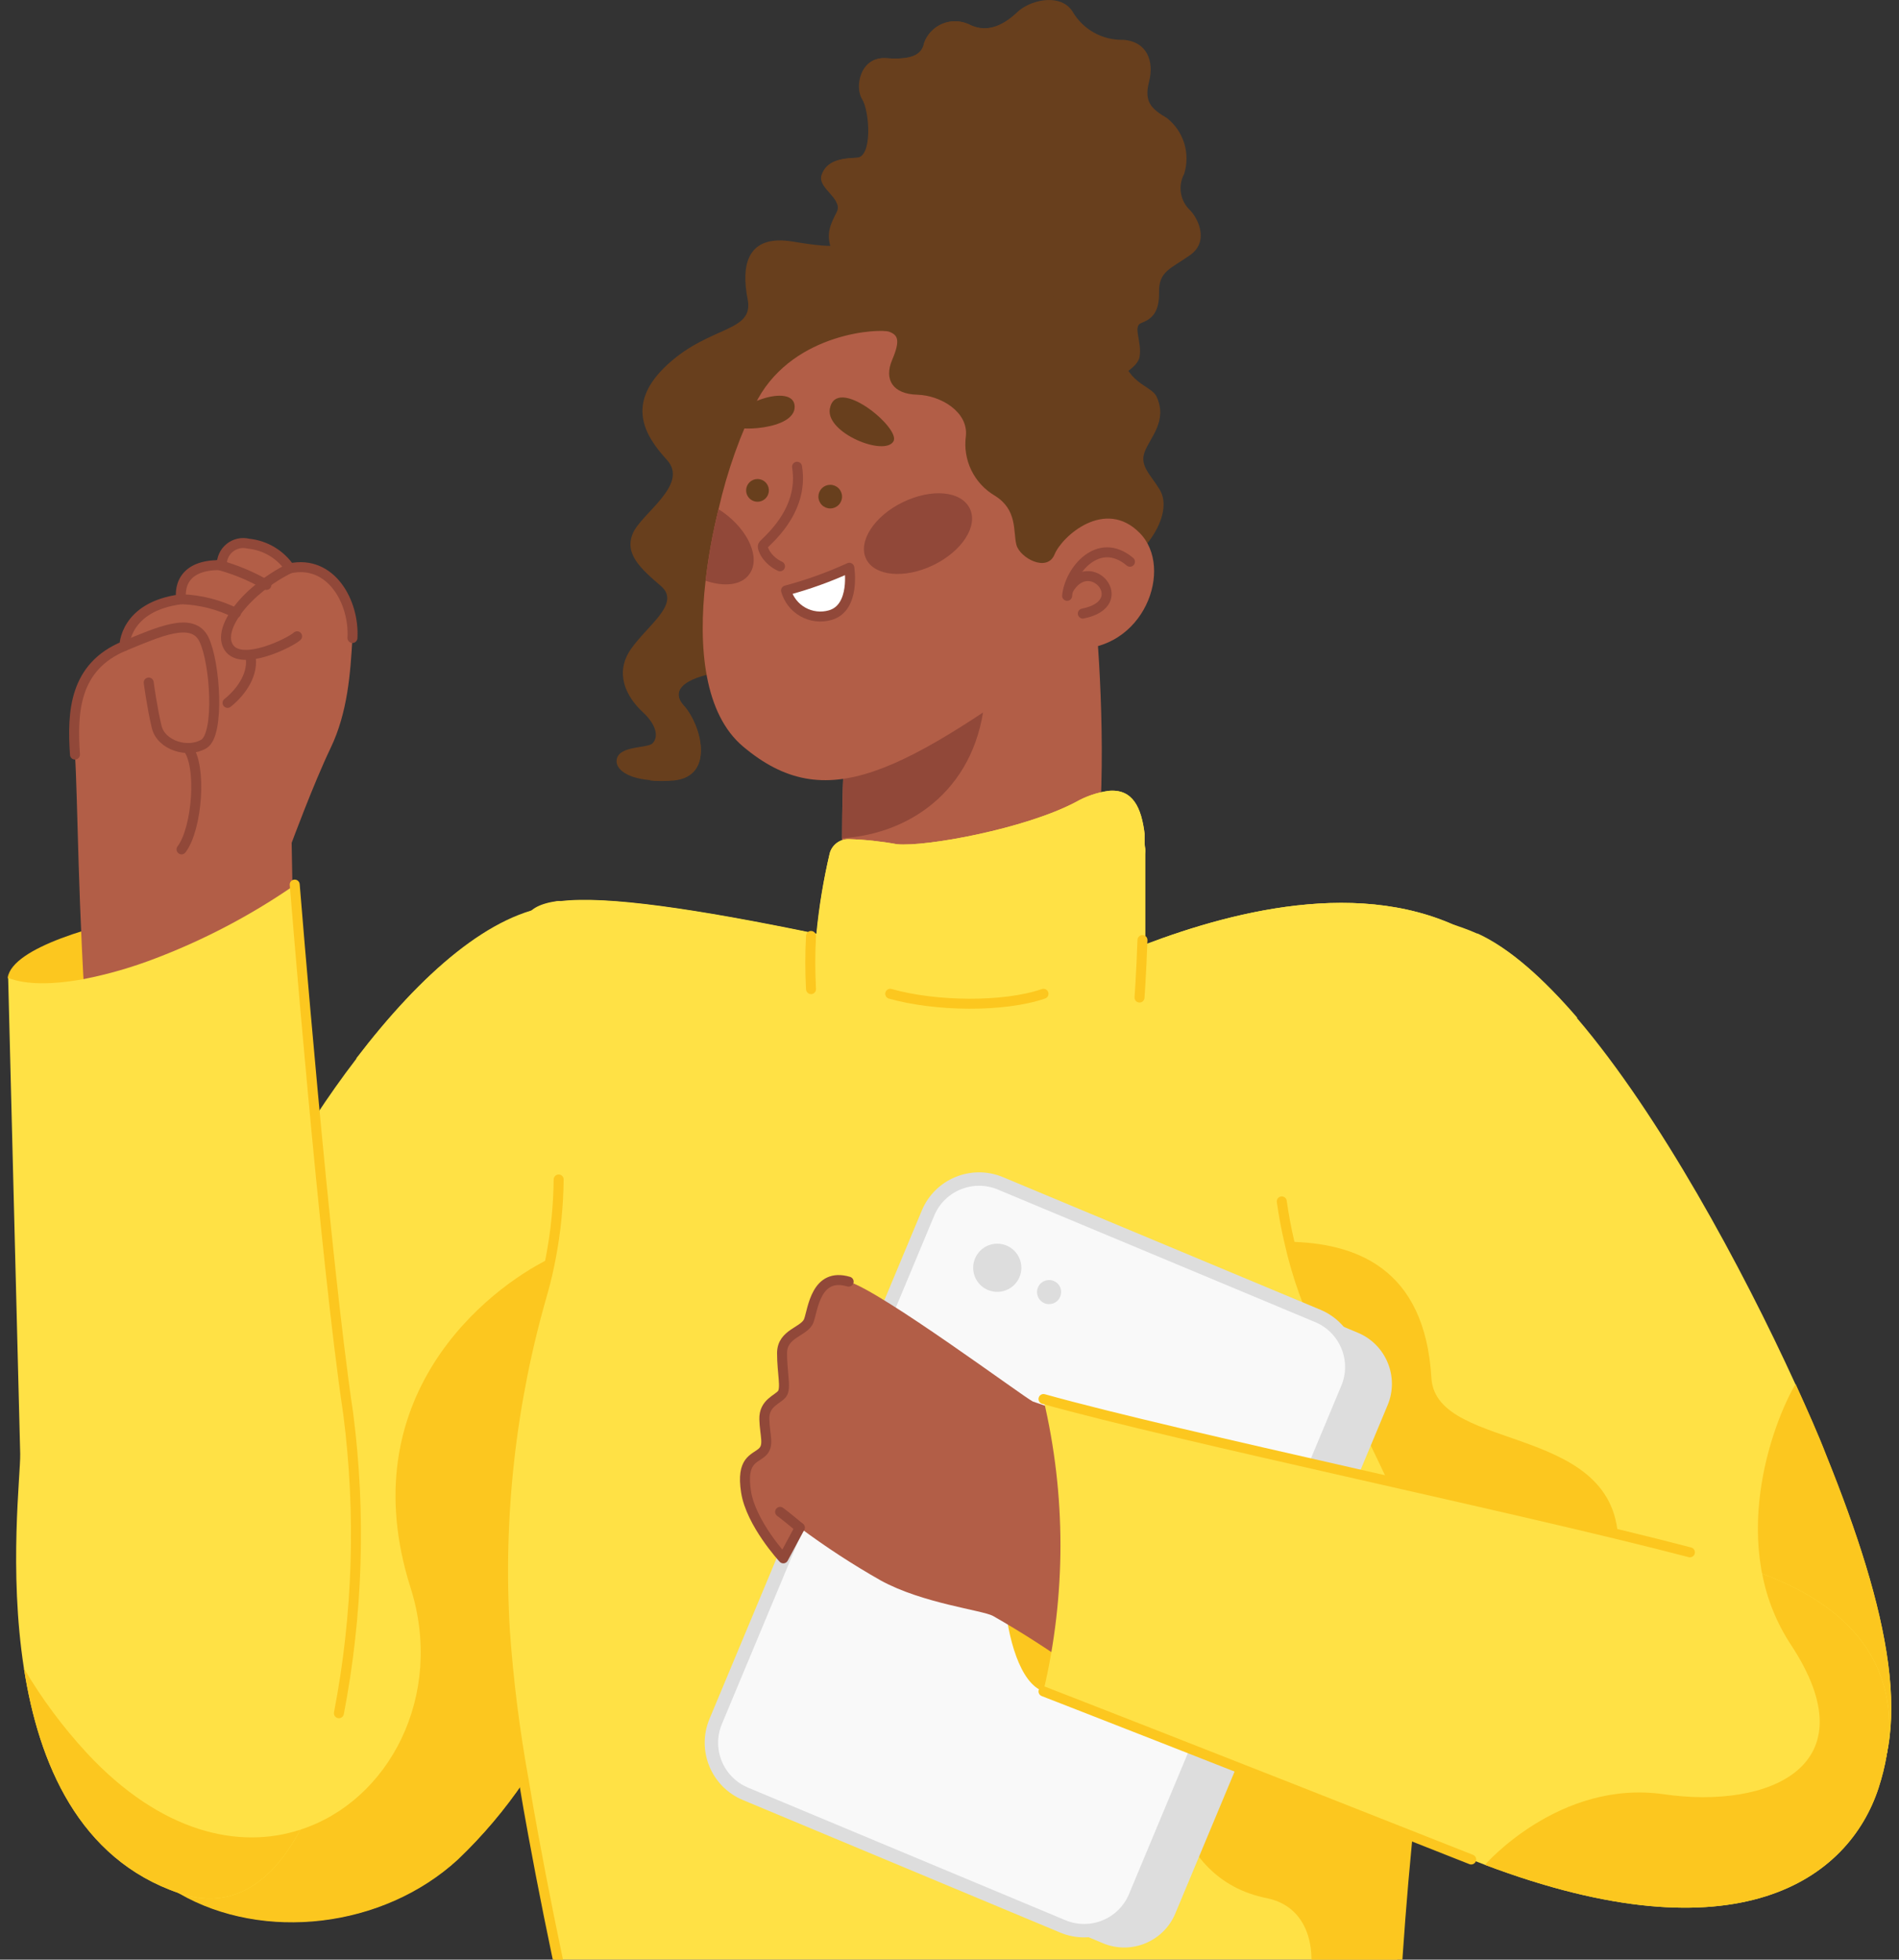 <svg width="220" height="227" viewBox="0 0 220 227" fill="none" xmlns="http://www.w3.org/2000/svg">
<rect x="0" y="0" width="220" height="227" fill="#333333" stroke="none"/>
<g clip-path="url(#clip0_394_2403)">
<path d="M85.296 139.76C85.178 141.813 84.941 144.038 84.572 146.341C81.782 164.441 71.791 190.439 60.707 206.301C58.486 209.578 55.922 212.609 53.059 215.344C44.332 223.36 30.457 224.874 20.769 219.293C17.845 217.608 15.352 215.266 13.49 212.451C11.628 209.636 10.447 206.426 10.041 203.076C9.62 200.171 9.585 197.223 9.936 194.309C11.792 177.868 22.994 149.698 36.513 129.374C38.053 127.03 39.632 124.793 41.238 122.7C48.873 112.696 56.955 105.719 64.34 104.955C65.867 104.782 67.413 104.903 68.895 105.311C81.124 108.786 86.389 118.408 85.296 139.76Z" fill="#FFE145"/>
<path d="M62.892 149.566C59.178 162.327 57.691 175.632 58.495 188.898C58.911 194.753 59.65 200.58 60.707 206.353C58.486 209.63 55.922 212.662 53.059 215.396C44.332 223.413 30.457 224.927 20.769 219.345C17.838 217.656 15.341 215.305 13.479 212.48C11.617 209.656 10.439 206.435 10.041 203.075C18.65 212.29 27.654 214.277 34.788 211.948C45.069 208.63 51.532 196.415 47.557 183.896C40.593 161.913 56.31 149.342 63.813 145.722C63.563 146.96 63.221 148.263 62.892 149.566Z" fill="#FCC71F"/>
<path d="M85.296 139.76C85.178 141.813 84.941 144.038 84.572 146.341C83.282 144.442 82.222 142.396 81.413 140.247C77.609 130.098 70.764 124.385 63.169 121.91C55.985 119.671 48.255 119.931 41.238 122.647C48.873 112.643 56.956 105.666 64.34 104.903C65.867 104.729 67.413 104.85 68.895 105.258C81.124 108.786 86.389 118.408 85.296 139.76Z" fill="#FFE145"/>
<path d="M114.453 122.331C100.618 124.016 97.643 112.933 97.551 97.097C97.551 93.372 97.669 89.383 97.88 85.25C97.99 82.8 98.254 80.361 98.67 77.944C103.382 50.972 125.707 54.25 126.852 70.125C127.3 76.141 131.552 120.251 114.453 122.331Z" fill="#B25E47"/>
<path d="M114.124 80.472C113.387 91.121 105.726 96.597 97.564 97.097C97.564 93.372 97.683 89.383 97.894 85.25C98.004 82.8 98.267 80.36 98.683 77.944C103.172 75.996 114.703 71.836 114.124 80.472Z" fill="#914839"/>
<path d="M167.686 185.384C166.961 187.821 166.385 190.301 165.961 192.808C165.843 193.493 165.724 194.124 165.619 194.848C161.38 221.281 160.854 245.778 160.564 248.318C160.275 250.859 136.607 249.99 119.007 249.134C112.149 248.792 103.29 248.884 94.918 248.95C81.755 249.055 69.908 249.082 68.96 247.226C68.328 246.028 66.63 238.985 64.787 229.955C64.498 228.56 64.195 227.112 63.905 225.638C63.76 224.901 63.602 224.15 63.471 223.4C63.339 222.65 63.142 221.676 62.971 220.767C62.799 219.859 62.628 218.924 62.444 217.99C62.075 215.936 61.694 213.843 61.338 211.777C60.983 209.71 60.654 207.67 60.338 205.669C59.351 199.886 58.67 194.055 58.297 188.201C57.645 174.924 59.274 161.634 63.115 148.908C63.221 148.579 63.313 148.263 63.392 147.934C63.537 147.381 63.668 146.828 63.8 146.275C63.879 145.986 63.931 145.696 63.997 145.407C64.063 145.117 64.116 144.827 64.168 144.538C64.221 144.248 64.287 143.959 64.34 143.669C64.392 143.379 64.432 143.103 64.471 142.813C64.563 142.247 64.642 141.681 64.708 141.129C64.866 139.812 64.984 138.404 65.037 137.087C65.037 136.903 65.037 136.719 65.037 136.548C65.037 135.613 65.037 134.692 65.037 133.783C64.938 129.591 64.471 125.415 63.642 121.304C62.325 114.288 60.469 109.023 60.917 106.601C61.128 105.403 62.378 104.692 64.537 104.376C64.686 104.364 64.836 104.364 64.984 104.376C70.25 103.744 80.596 105.258 94.576 108.154C94.881 105.012 95.4 101.893 96.129 98.821C96.267 98.342 96.56 97.923 96.963 97.629C97.366 97.336 97.856 97.186 98.354 97.202C100.222 97.26 102.083 97.458 103.922 97.794C107.279 98.111 118.718 96.017 124.602 92.924C125.788 92.245 127.092 91.798 128.445 91.608C131.262 91.358 132.236 93.582 132.605 96.61V97.005C132.605 97.15 132.605 97.294 132.605 97.439C132.605 97.584 132.605 97.992 132.671 98.282C132.737 98.571 132.671 98.716 132.671 98.94V99.835C132.671 100.19 132.671 100.546 132.671 100.914V101.954C132.671 102.125 132.671 102.296 132.671 102.481C132.671 102.665 132.671 102.783 132.671 102.928C132.671 103.073 132.671 103.336 132.671 103.547C132.671 103.758 132.671 104.06 132.671 104.31C132.671 104.561 132.671 104.811 132.671 105.061V105.548C132.671 107.746 132.671 109.405 132.671 109.405C143.294 105.377 159.327 101.27 171.463 108.733C175.417 111.238 178.687 114.684 180.981 118.764C181.606 119.818 182.177 120.903 182.692 122.015C193.065 143.564 174.61 161.887 167.686 185.384Z" fill="#FFE145"/>
<path d="M181.362 118.764C171.108 120.014 159.643 126.662 148.862 139.47C147.19 141.458 145.545 143.577 143.899 145.867C126.589 170.101 96.432 163.677 84.822 145.999C83.559 144.086 82.525 142.032 81.742 139.878C78.029 129.676 71.211 123.898 63.681 121.344C62.365 114.328 60.509 109.062 60.956 106.64C61.167 105.442 62.418 104.732 64.576 104.416C64.725 104.404 64.875 104.404 65.024 104.416C70.289 103.784 80.636 105.298 94.615 108.194C94.906 105.039 95.412 101.907 96.129 98.821C96.267 98.342 96.56 97.923 96.963 97.629C97.366 97.336 97.856 97.186 98.354 97.202C100.222 97.26 102.083 97.458 103.922 97.794C107.279 98.111 118.718 96.017 124.602 92.924C125.788 92.245 127.092 91.798 128.445 91.608C131.262 91.358 132.236 93.582 132.605 96.61V97.005C132.605 97.15 132.605 97.294 132.605 97.439C132.605 97.584 132.605 97.992 132.671 98.282C132.737 98.571 132.671 98.716 132.671 98.94V99.835C132.671 100.19 132.671 100.546 132.671 100.914V101.954C132.671 102.125 132.671 102.296 132.671 102.481C132.671 102.665 132.671 102.783 132.671 102.928C132.671 103.073 132.671 103.336 132.671 103.547C132.671 103.758 132.671 104.06 132.671 104.31C132.671 104.561 132.671 104.811 132.671 105.061V105.548C132.671 107.746 132.671 109.405 132.671 109.405C143.294 105.377 159.327 101.27 171.463 108.733C175.557 111.188 178.962 114.638 181.362 118.764Z" fill="#FFE145"/>
<path d="M64.721 136.627C64.688 139.666 64.384 142.697 63.813 145.683C63.563 146.999 63.26 148.316 62.892 149.632C59.178 162.393 57.69 175.698 58.495 188.964C58.911 194.819 59.649 200.646 60.706 206.419C61.035 208.42 61.391 210.46 61.773 212.514C62.905 218.701 64.195 225.045 65.406 230.627C67.354 239.63 69.118 246.647 69.763 247.844" stroke="#FCC71F" stroke-width="1.156" stroke-linecap="round" stroke-linejoin="round"/>
<path d="M165.895 194.388C161.946 220.86 161.67 245.37 161.407 247.91C161.143 250.451 137.476 249.832 119.863 249.227C113.005 248.95 104.133 249.148 95.774 249.227C102.645 243.501 116.835 234.102 130.499 240.012C149.415 248.266 158.34 222.215 146.782 219.885C135.225 217.555 134.685 204.432 132.381 193.782L141.833 189.965L165.895 194.388Z" fill="#FCC71F"/>
<path d="M93.957 108.418C93.845 110.47 93.845 112.526 93.957 114.578" stroke="#FCC71F" stroke-width="1.156" stroke-linecap="round" stroke-linejoin="round"/>
<path d="M132.355 108.891C132.21 112.919 132.013 115.552 132.013 115.552" stroke="#FCC71F" stroke-width="1.156" stroke-linecap="round" stroke-linejoin="round"/>
<path d="M103.132 115.118C108.397 116.605 116.295 116.697 120.889 115.118" stroke="#FCC71F" stroke-width="1.156" stroke-linecap="round" stroke-linejoin="round"/>
<path d="M215.536 209.96C210.204 216.766 195.567 218.082 183.693 208.644C180.385 205.963 177.551 202.746 175.308 199.127C173.992 197.06 172.32 193.861 170.438 190.176C169.608 188.53 168.726 186.766 167.805 184.91C162.803 174.695 157.103 162.295 153.43 155.214C151.613 151.633 150.251 147.839 149.376 143.919C149.008 142.366 148.718 140.786 148.494 139.207C145.756 120.12 152.601 100.085 171.096 108.194H171.162C174.847 109.826 178.77 113.327 182.706 117.948C192.263 129.137 201.859 146.907 207.98 160.295C209.362 163.335 210.612 166.139 211.56 168.601C218.747 186.358 222.209 201.391 215.536 209.96Z" fill="#FFE145"/>
<path d="M187.445 179.776C187.036 186.437 179.204 189.188 170.437 190.097C169.608 188.451 168.726 186.687 167.805 184.831C162.803 174.616 157.103 162.216 153.43 155.134C151.612 151.554 150.25 147.76 149.376 143.84C156.919 143.998 165.08 146.749 165.83 159.636C166.396 168.508 188.405 164.546 187.445 179.776Z" fill="#FCC71F"/>
<path d="M182.745 117.908C182.097 117.937 181.452 117.999 180.81 118.093C170.582 119.409 159.17 126.228 148.533 139.154C145.795 120.067 152.64 100.032 171.135 108.141H171.201C174.887 109.839 178.809 113.341 182.745 117.908Z" fill="#FFE145"/>
<path d="M175.308 199.087C173.992 197.02 172.32 193.822 170.438 190.136C169.609 188.49 168.727 186.727 167.805 184.871C162.803 174.656 157.103 162.256 153.431 155.174C151.613 151.593 150.251 147.799 149.376 143.88C149.008 142.326 148.718 140.747 148.495 139.167" stroke="#FCC71F" stroke-width="1.156" stroke-linecap="round" stroke-linejoin="round"/>
<path d="M215.535 209.96C210.204 216.766 195.566 218.082 183.693 208.644C186.619 207.705 189.721 207.444 192.763 207.88C204.86 209.644 216.786 204.695 207.493 190.584C199.976 179.171 205.347 164.849 208.019 160.308C209.401 163.348 210.652 166.152 211.6 168.614C218.747 186.358 222.209 201.391 215.535 209.96Z" fill="#FCC71F"/>
<path d="M137.884 29.542C135.62 31.148 134.225 31.412 134.277 33.873C134.33 36.335 133.277 37.006 132.224 37.414C131.171 37.822 132.342 39.599 132.013 41.363C131.684 43.127 127.222 44.773 127.222 44.773L97.551 30.819C95.076 27.818 96.156 26.146 96.946 24.54C97.023 24.387 97.064 24.218 97.064 24.047C97.064 23.875 97.023 23.706 96.946 23.553C96.538 22.434 94.721 21.46 95.195 20.209C95.787 18.617 97.393 18.34 99.249 18.274C101.105 18.209 100.75 12.877 99.868 11.469C98.986 10.06 99.657 6.533 102.646 6.743C105.634 6.954 106.792 6.348 107.055 4.94C107.236 4.45 107.516 4.004 107.878 3.627C108.24 3.251 108.675 2.954 109.157 2.754C109.639 2.553 110.157 2.455 110.679 2.464C111.2 2.473 111.715 2.59 112.189 2.807C114.519 4.019 116.52 2.676 117.928 1.346C118.007 1.262 118.095 1.187 118.192 1.123C119.732 -0.075 122.944 -0.733 124.26 1.346C124.854 2.366 125.711 3.206 126.742 3.781C127.772 4.355 128.938 4.642 130.118 4.611C132.921 4.808 133.724 7.138 133.119 9.468C132.513 11.798 133.382 12.614 135.199 13.681C136.144 14.431 136.84 15.45 137.195 16.604C137.549 17.758 137.546 18.992 137.186 20.144C136.822 20.82 136.69 21.598 136.812 22.357C136.933 23.116 137.3 23.814 137.858 24.343C138.74 25.212 140.148 27.936 137.884 29.542Z" fill="#683F1D"/>
<path d="M126.59 67.677C124.241 68.667 121.699 69.117 119.153 68.993C108.964 68.519 84.085 77.721 84.085 77.721C79.912 78.234 77.359 79.682 79.254 81.762C81.15 83.841 82.914 89.857 78.083 90.357C77.132 90.441 76.176 90.441 75.226 90.357C72.396 90.107 71.132 88.909 71.488 87.804C71.948 86.369 75.016 86.685 75.595 86.106C76.174 85.526 76.319 84.21 74.423 82.446C72.528 80.682 71.159 77.944 73.107 75.167C75.055 72.389 78.912 69.901 76.569 67.887C74.226 65.873 72.317 64.162 73.304 61.806C74.292 59.45 79.886 56.132 77.253 53.263C74.621 50.393 72.436 46.681 77.398 42.166C82.361 37.651 87.376 38.507 86.612 34.65C85.849 30.793 86.481 27.081 91.878 27.989C97.275 28.897 98.012 28.516 100.368 27.212C102.725 25.909 105.844 26.62 108.859 29.226C111.873 31.833 114.73 28.897 118.376 29.621C122.022 30.345 118.376 33.86 123.009 34.65C127.643 35.44 129.223 35.637 129.749 40.073C130.276 44.509 133.343 44.562 133.988 45.944C135.304 48.761 133.211 50.722 132.606 52.355C132 53.987 133.316 54.987 134.356 56.725C136.094 59.608 132.592 65.123 126.59 67.677Z" fill="#683F1D"/>
<path d="M128.195 59.831C127.859 62.501 127.322 65.141 126.59 67.73C124.24 68.72 121.699 69.17 119.152 69.046C108.964 68.572 84.085 77.773 84.085 77.773C79.912 78.287 77.358 79.734 79.254 81.814C81.149 83.894 82.913 89.91 78.082 90.41C77.132 90.494 76.176 90.494 75.226 90.41C78.846 89.818 79.807 87.238 77.951 83.828C75.318 79.129 76.305 76.352 78.885 73.653C81.465 70.954 77.24 64.61 78.885 61.266C80.531 57.923 83.308 56.725 82.189 51.67C81.07 46.615 81.65 44.193 85.599 41.389C89.548 38.586 92.957 38.046 95.089 34.689C97.222 31.333 102.803 29.227 104.699 33.228C106.594 37.23 107.213 39.968 112.597 38.336C117.981 36.703 121.508 38.704 119.613 43.285C117.717 47.866 118.612 52.223 121.956 52.789C125.299 53.355 128.84 53.408 128.195 59.831Z" fill="#683F1D"/>
<path d="M124.365 75.167C104.317 89.752 95.682 94.543 86.099 86.487C81.624 82.736 80.834 75.075 81.742 67.269C82.063 64.479 82.565 61.714 83.243 58.989C84.246 54.556 85.78 50.26 87.81 46.194C92.141 38.428 102.014 38.046 103.014 38.428C104.015 38.809 104.33 39.389 103.356 41.692C102.382 43.996 103.462 45.641 106.239 45.72C109.017 45.799 112.189 47.734 111.899 50.512C111.714 51.866 111.934 53.245 112.531 54.475C113.129 55.705 114.077 56.731 115.256 57.422C117.889 59.055 117.362 61.543 117.744 63.083C118.126 64.623 121.298 66.347 122.167 64.228C123.036 62.109 128.011 57.646 132.039 61.74C136.067 65.834 132.513 75.456 124.365 75.167Z" fill="#B25E47"/>
<path d="M100.342 64.741C101.303 66.742 104.778 67.071 108.095 65.478C111.412 63.886 113.36 60.95 112.347 58.897C111.333 56.843 107.911 56.567 104.594 58.173C101.276 59.779 99.368 62.74 100.342 64.741Z" fill="#914839"/>
<path d="M86.823 66.492C85.915 67.808 83.888 68.006 81.742 67.269C82.064 64.479 82.565 61.714 83.243 58.989L83.769 59.331C86.757 61.477 88.126 64.689 86.823 66.492Z" fill="#914839"/>
<path d="M86.441 56.804C86.441 57.064 86.518 57.319 86.663 57.535C86.807 57.752 87.013 57.92 87.254 58.02C87.494 58.12 87.759 58.146 88.014 58.095C88.269 58.044 88.504 57.919 88.688 57.735C88.872 57.551 88.998 57.316 89.048 57.061C89.099 56.805 89.073 56.541 88.973 56.3C88.874 56.06 88.705 55.854 88.489 55.709C88.272 55.565 88.018 55.488 87.757 55.488C87.408 55.488 87.073 55.626 86.826 55.873C86.58 56.12 86.441 56.455 86.441 56.804Z" fill="#683F1D"/>
<path d="M94.813 57.528C94.813 57.891 94.957 58.239 95.214 58.496C95.471 58.753 95.819 58.897 96.182 58.897C96.545 58.897 96.894 58.753 97.15 58.496C97.407 58.239 97.551 57.891 97.551 57.528C97.551 57.165 97.407 56.817 97.15 56.56C96.894 56.303 96.545 56.159 96.182 56.159C95.819 56.159 95.471 56.303 95.214 56.56C94.957 56.817 94.813 57.165 94.813 57.528Z" fill="#683F1D"/>
<path d="M123.628 69.019C123.905 66.071 127.274 62.003 130.907 65.07" stroke="#914839" stroke-width="1.156" stroke-linecap="round" stroke-linejoin="round"/>
<path d="M123.773 68.296C126.3 63.952 131.368 69.901 125.445 71.073" stroke="#914839" stroke-width="1.156" stroke-linecap="round" stroke-linejoin="round"/>
<path d="M90.364 65.597C88.864 64.899 88.258 63.53 88.39 63.188C88.521 62.846 93.221 59.397 92.339 54.066" stroke="#914839" stroke-width="1.156" stroke-linecap="round" stroke-linejoin="round"/>
<path d="M96.129 47.392C95.708 50.169 102.461 52.894 103.501 51.13C104.436 49.63 96.814 43.311 96.129 47.392Z" fill="#683F1D"/>
<path d="M84.849 49.222C84.849 50.025 92.168 49.867 92.062 47.063C91.957 44.259 84.665 46.826 84.849 49.222Z" fill="#683F1D"/>
<path d="M91.062 68.401C93.576 67.731 96.028 66.85 98.394 65.768C98.394 65.768 99.144 70.402 96.183 71.257C95.659 71.408 95.11 71.453 94.569 71.391C94.028 71.329 93.504 71.16 93.028 70.894C92.552 70.629 92.133 70.272 91.796 69.844C91.459 69.416 91.209 68.926 91.062 68.401Z" fill="white" stroke="#914839" stroke-width="1.156" stroke-linecap="round" stroke-linejoin="round"/>
<path d="M129.222 18.274C128.104 21.736 124.076 18.156 123.76 23.092C123.444 28.029 113.571 26.646 110.596 21.842C108.121 17.893 101.119 19.38 96.998 23.553C96.59 22.434 94.774 21.46 95.248 20.209C95.84 18.617 97.446 18.34 99.302 18.274C101.158 18.209 100.803 12.877 99.921 11.469C99.039 10.06 99.71 6.533 102.698 6.743C105.686 6.954 106.845 6.348 107.108 4.94C107.289 4.45 107.569 4.004 107.93 3.627C108.292 3.251 108.728 2.954 109.209 2.753C109.691 2.553 110.209 2.455 110.731 2.464C111.253 2.473 111.767 2.59 112.242 2.807C114.572 4.018 116.572 2.676 117.981 1.346C118.06 1.262 118.148 1.187 118.244 1.123C119.389 4.387 120.232 8.836 124.668 9.218C130.894 9.784 130.354 14.799 129.222 18.274Z" fill="#683F1D"/>
<path d="M0.892 113.248C1.445 109.707 11.423 107.062 17.189 105.956L19.4 120.251C19.4 120.251 3.486 117.974 0.892 113.248Z" fill="#FCC71F"/>
<path d="M10.146 120.857C9.014 105.364 9.014 92.345 8.685 87.409C8.356 82.472 8.606 77.22 14.411 74.825C14.411 74.825 14.411 70.257 20.993 69.414C20.993 69.414 20.163 65.32 25.692 65.465C25.68 65.081 25.758 64.699 25.919 64.349C26.08 64 26.32 63.693 26.62 63.452C26.919 63.21 27.271 63.042 27.647 62.96C28.023 62.878 28.412 62.884 28.785 62.977C29.745 63.074 30.671 63.379 31.499 63.873C32.327 64.367 33.036 65.036 33.577 65.834C38.382 64.807 41.067 69.783 40.83 73.903C40.593 78.023 40.277 82.525 38.303 86.645C36.328 90.765 33.788 97.637 33.788 97.637L33.946 106.338C33.946 106.338 30.312 134.284 10.146 120.857Z" fill="#B25E47"/>
<path d="M8.685 87.409C8.343 82.472 8.606 77.22 14.412 74.825C14.412 74.825 14.412 70.257 20.993 69.414C20.993 69.414 20.164 65.32 25.693 65.465C25.681 65.081 25.759 64.699 25.92 64.349C26.081 64 26.32 63.693 26.62 63.452C26.92 63.21 27.272 63.042 27.647 62.96C28.023 62.878 28.413 62.884 28.786 62.977C29.745 63.074 30.671 63.379 31.499 63.873C32.327 64.367 33.037 65.036 33.578 65.834C38.382 64.807 41.068 69.783 40.831 73.903" stroke="#914839" stroke-width="1.156" stroke-linecap="round" stroke-linejoin="round"/>
<path d="M33.617 65.808C28.667 68.243 25.034 72.81 26.522 75.022C28.009 77.233 33.617 74.443 34.42 73.706" stroke="#914839" stroke-width="1.156" stroke-linecap="round" stroke-linejoin="round"/>
<path d="M25.31 65.439C27.256 65.964 29.123 66.743 30.865 67.756" stroke="#914839" stroke-width="1.156" stroke-linecap="round" stroke-linejoin="round"/>
<path d="M21.098 69.414C23.268 69.503 25.395 70.05 27.338 71.02" stroke="#914839" stroke-width="1.156" stroke-linecap="round" stroke-linejoin="round"/>
<path d="M26.364 81.419C28.022 80.103 29.457 77.957 28.996 75.904" stroke="#914839" stroke-width="1.156" stroke-linecap="round" stroke-linejoin="round"/>
<path d="M14.411 74.824C18.36 73.205 22.309 71.362 23.626 74.061C24.942 76.76 25.469 85.052 23.626 86.171C21.783 87.29 18.676 86.369 18.15 84.197C17.623 82.025 17.228 79.063 17.228 79.063" stroke="#914839" stroke-width="1.156" stroke-linecap="round" stroke-linejoin="round"/>
<path d="M21.743 86.645C23.402 88.699 22.862 95.965 21.032 98.387" stroke="#914839" stroke-width="1.156" stroke-linecap="round" stroke-linejoin="round"/>
<path d="M34.788 211.948C31.55 218.056 26.89 221.386 20.769 219.306C9.106 215.357 4.473 204.182 2.775 193.269C0.998 181.883 2.393 170.76 2.34 168.403C2.222 163.77 0.945 113.275 0.945 113.275C2.972 114.078 6.026 114.091 9.738 113.407C12.562 112.848 15.332 112.046 18.018 111.011C23.65 108.864 29.005 106.053 33.972 102.639L34.196 102.494C34.196 102.494 35.196 115.012 36.565 129.4C37.724 141.721 39.198 155.411 40.396 163.796C42.37 177.302 41.172 199.956 34.788 211.948Z" fill="#FFE145"/>
<path d="M34.788 211.948C31.55 218.056 26.89 221.386 20.769 219.306C9.107 215.357 4.473 204.182 2.775 193.269C4.854 196.793 7.303 200.085 10.081 203.089C18.65 212.29 27.68 214.278 34.788 211.948Z" fill="#FCC71F"/>
<path d="M34.143 102.468C34.143 102.468 37.618 145.617 40.343 163.77C41.83 175.315 41.465 187.024 39.263 198.455" stroke="#FCC71F" stroke-width="1.156" stroke-linecap="round" stroke-linejoin="round"/>
<path d="M157.312 154.381L115.893 137.08C112.626 135.716 108.871 137.258 107.507 140.525L82.91 199.411C81.546 202.678 83.088 206.432 86.355 207.797L127.774 225.097C131.041 226.462 134.796 224.92 136.16 221.653L160.757 162.767C162.121 159.5 160.579 155.745 157.312 154.381Z" fill="#DDDDDD"/>
<path d="M152.665 152.431L115.897 137.074C112.63 135.709 108.876 137.251 107.511 140.518L82.915 199.404C81.55 202.671 83.093 206.425 86.359 207.79L123.127 223.147C126.394 224.512 130.148 222.97 131.513 219.703L156.109 160.817C157.474 157.55 155.931 153.796 152.665 152.431Z" fill="#F9F9F9" stroke="#DDDDDD" stroke-width="1.555" stroke-linecap="round" stroke-linejoin="round"/>
<path d="M118.324 146.868C118.321 147.419 118.155 147.958 117.847 148.415C117.539 148.872 117.102 149.228 116.592 149.437C116.082 149.646 115.521 149.699 114.981 149.59C114.44 149.481 113.944 149.214 113.555 148.823C113.166 148.433 112.902 147.935 112.795 147.394C112.689 146.853 112.745 146.293 112.956 145.784C113.168 145.275 113.526 144.84 113.984 144.534C114.443 144.228 114.982 144.064 115.533 144.064C115.901 144.064 116.265 144.137 116.604 144.278C116.944 144.419 117.252 144.626 117.511 144.886C117.771 145.147 117.976 145.456 118.115 145.796C118.255 146.136 118.326 146.5 118.324 146.868Z" fill="#DDDDDD"/>
<path d="M122.93 149.672C122.93 149.948 122.849 150.218 122.695 150.447C122.542 150.676 122.324 150.855 122.069 150.961C121.814 151.067 121.534 151.094 121.263 151.04C120.992 150.987 120.744 150.854 120.548 150.658C120.353 150.463 120.22 150.215 120.167 149.944C120.113 149.673 120.14 149.393 120.246 149.138C120.352 148.883 120.53 148.665 120.76 148.512C120.989 148.358 121.259 148.277 121.535 148.277C121.719 148.275 121.901 148.31 122.071 148.379C122.241 148.449 122.396 148.551 122.526 148.681C122.656 148.811 122.758 148.966 122.828 149.136C122.897 149.306 122.932 149.488 122.93 149.672Z" fill="#DDDDDD"/>
<path d="M120.89 195.928C118.152 194.98 116.73 189.689 116.362 185.134L127.103 186.45C127.103 186.45 127.182 196.626 120.89 195.928Z" fill="#FCC71F"/>
<path d="M124.497 193.243C121.452 191.064 118.298 189.043 115.046 187.187C113.822 186.516 106.885 185.739 102.041 183.08C98.788 181.236 95.654 179.192 92.655 176.959L90.746 180.514C90.746 180.514 86.995 176.459 86.429 172.8C85.863 169.14 87.377 169.022 88.272 168.245C89.167 167.469 88.601 166.297 88.548 164.402C88.496 162.506 90.101 162.124 90.602 161.466C91.102 160.808 90.602 159.07 90.602 156.74C90.602 154.41 93.234 154.292 93.708 152.962C94.182 151.633 94.537 147.342 98.315 148.461C102.093 149.579 118.548 161.795 119.653 162.348C121.252 162.924 122.888 163.391 124.55 163.743C124.55 163.743 137.937 184.792 124.497 193.243Z" fill="#B25E47"/>
<path d="M92.655 176.959L90.746 180.514C90.746 180.514 86.995 176.459 86.429 172.8C85.863 169.14 87.377 169.022 88.272 168.245C89.167 167.469 88.601 166.297 88.548 164.402C88.496 162.506 90.101 162.124 90.602 161.466C91.102 160.808 90.602 159.07 90.602 156.74C90.602 154.41 93.234 154.292 93.708 152.962C94.182 151.633 94.537 147.342 98.315 148.461" stroke="#914839" stroke-width="1.156" stroke-linecap="round" stroke-linejoin="round"/>
<path d="M92.654 176.959C90.772 175.393 90.377 175.13 90.377 175.13" stroke="#914839" stroke-width="1.156" stroke-linecap="round" stroke-linejoin="round"/>
<path d="M217.628 207.13C214.179 217.661 201.332 227.086 172.03 216.015L170.437 215.397C140.004 203.352 120.877 195.928 120.877 195.928C123.512 184.792 123.512 173.195 120.877 162.059C138.371 166.955 184.628 176.446 201.055 181.264C202.135 181.58 203.175 181.922 204.149 182.291C217.931 187.411 220.959 196.889 217.628 207.13Z" fill="#FFE145"/>
<path d="M170.438 215.397C140.004 203.352 120.89 195.928 120.89 195.928" stroke="#FCC71F" stroke-width="1.156" stroke-linecap="round" stroke-linejoin="round"/>
<path d="M120.89 162.059C136.752 166.495 176.335 174.722 195.777 179.816" stroke="#FCC71F" stroke-width="1.156" stroke-linecap="round" stroke-linejoin="round"/>
<path d="M217.628 207.13C214.179 217.661 201.332 227.086 172.03 216.015C172.03 216.015 180.665 206.09 192.762 207.841C204.859 209.591 216.786 204.655 207.492 190.544C205.841 188.042 204.704 185.236 204.149 182.291C217.931 187.411 220.958 196.889 217.628 207.13Z" fill="#FCC71F"/>
</g>
<defs>
<clipPath id="clip0_394_2403">
<rect width="220" height="227" fill="white"/>
</clipPath>
</defs>
</svg>
